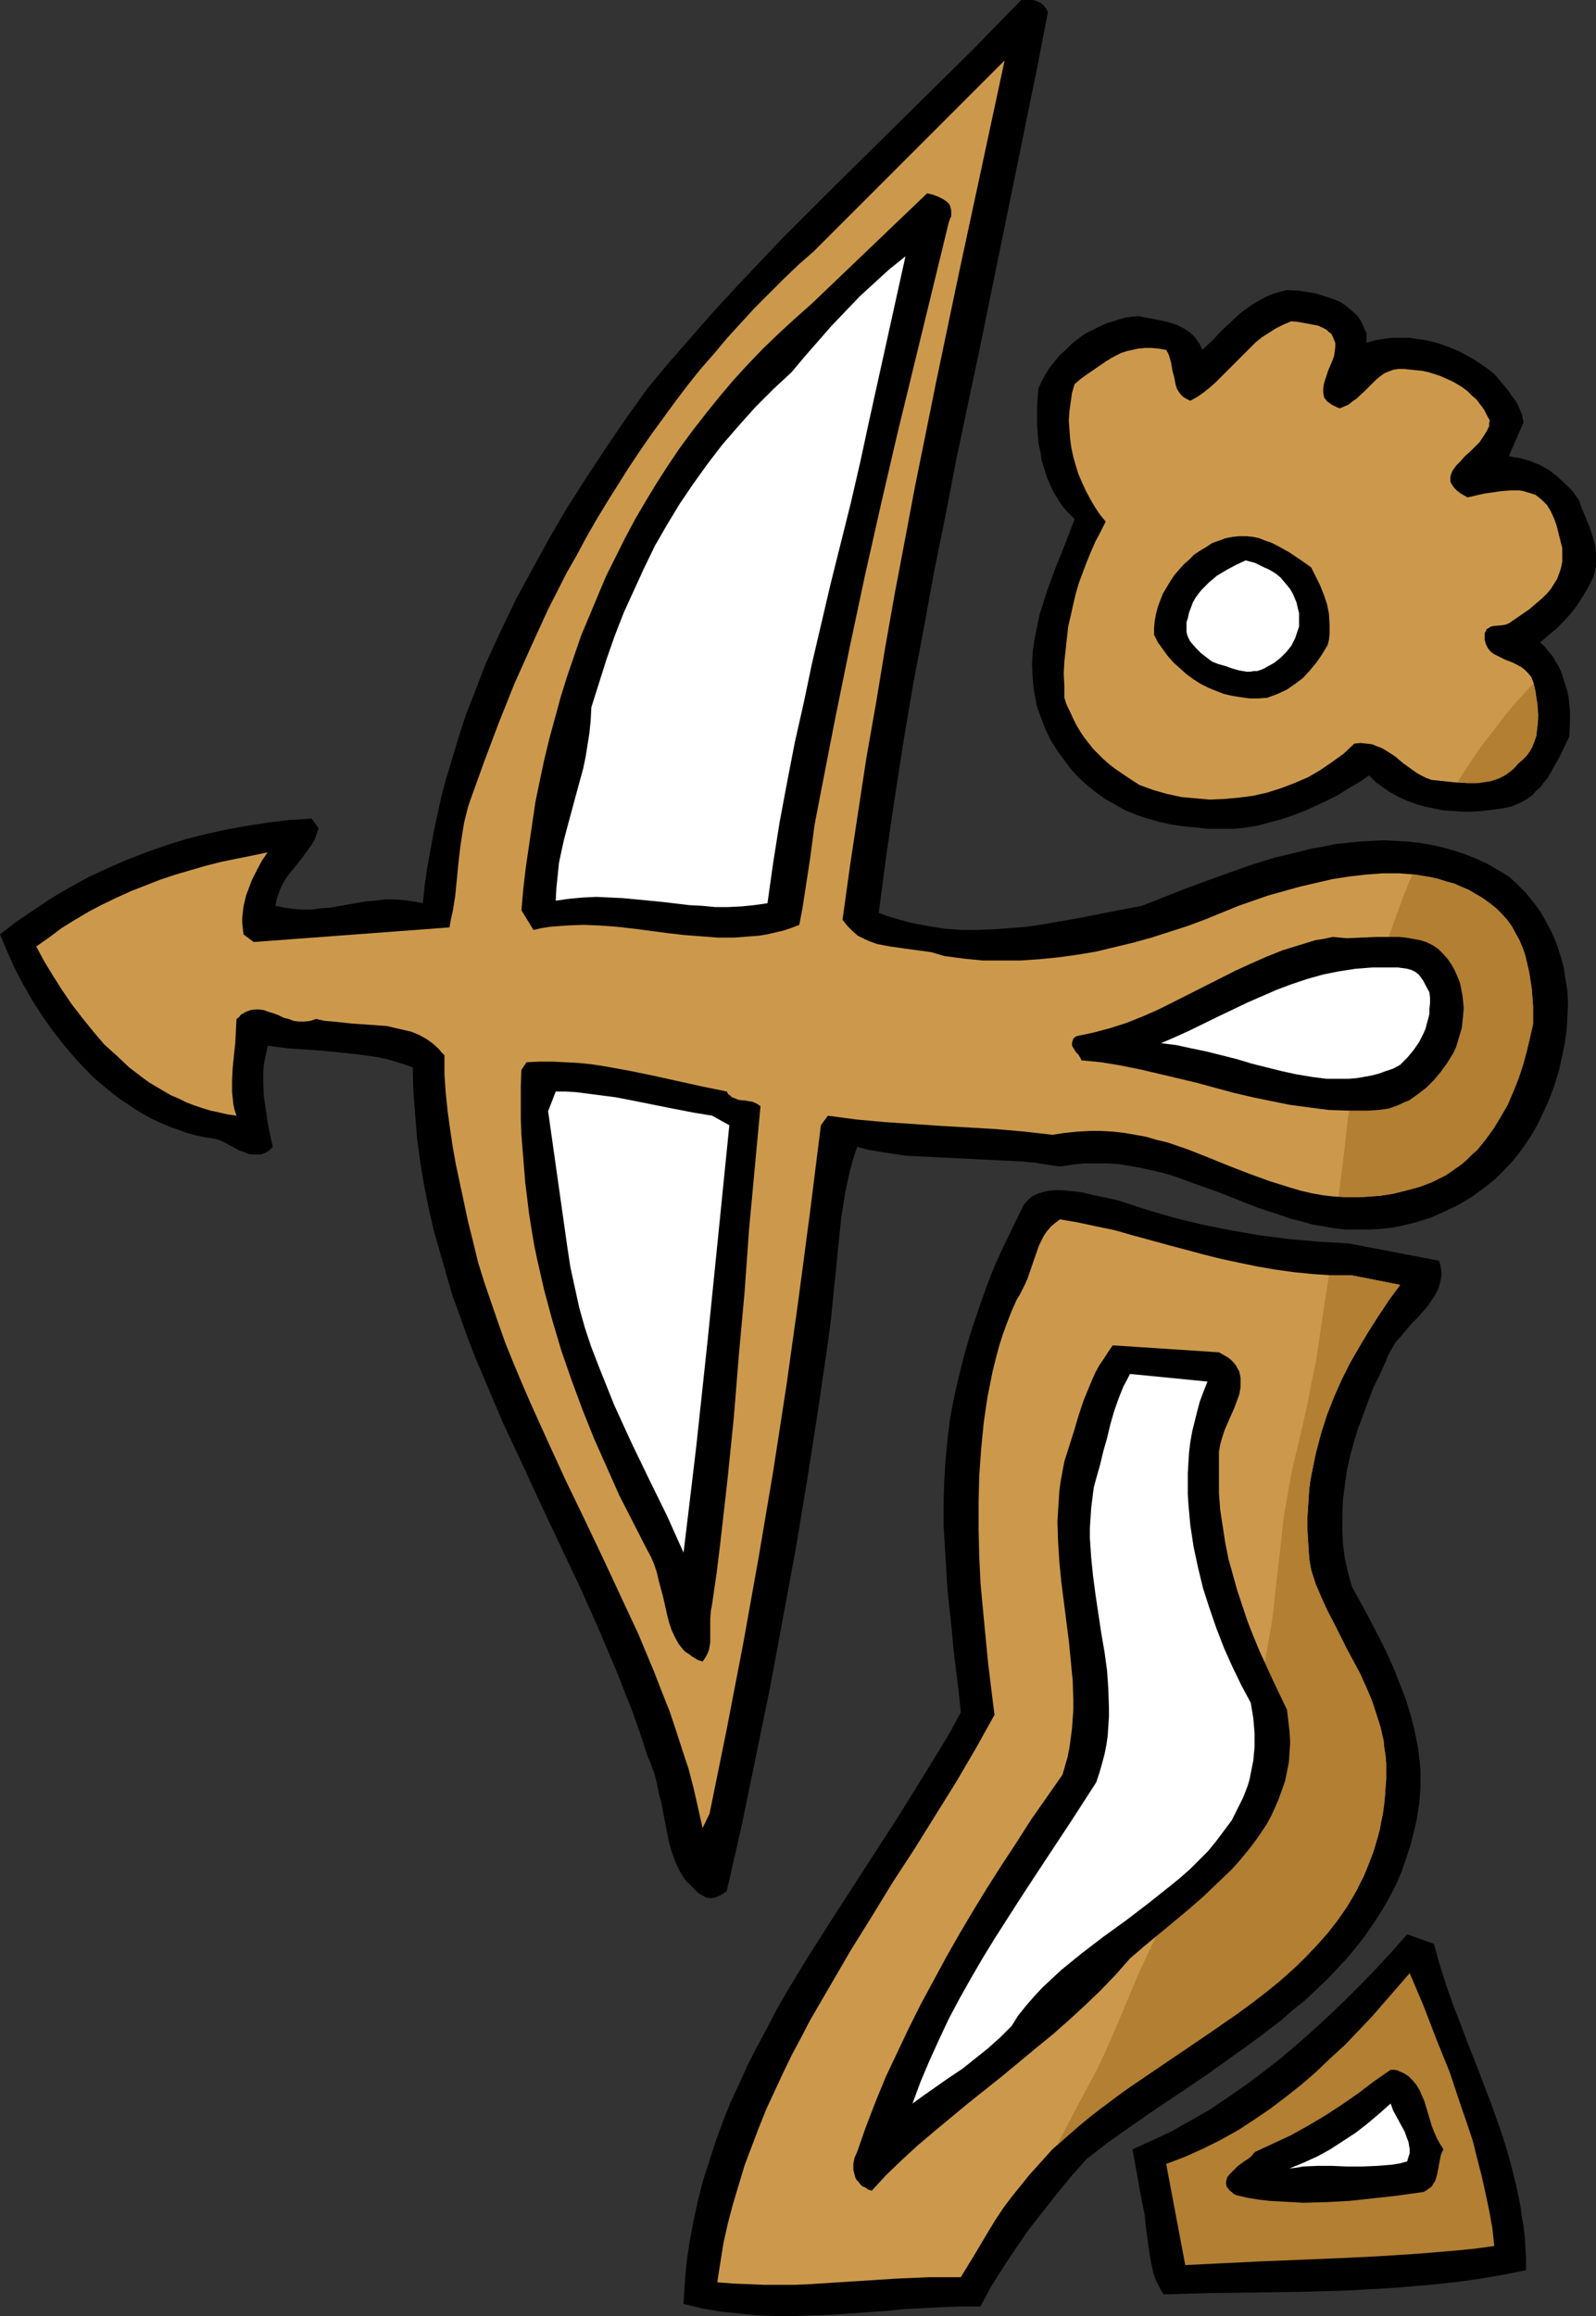 <?xml version="1.0" encoding="UTF-8" standalone="no"?>
<svg
   version="1.0"
   width="107.299mm"
   height="155.668mm"
   id="svg23"
   sodipodi:docname="Archery 10.wmf"
   xmlns:inkscape="http://www.inkscape.org/namespaces/inkscape"
   xmlns:sodipodi="http://sodipodi.sourceforge.net/DTD/sodipodi-0.dtd"
   xmlns="http://www.w3.org/2000/svg"
   xmlns:svg="http://www.w3.org/2000/svg">
  <rect width="100%" height="100%" fill="#333333" stroke="none"/>
  <sodipodi:namedview
     id="namedview23"
     pagecolor="#ffffff"
     bordercolor="#000000"
     borderopacity="0.25"
     inkscape:showpageshadow="2"
     inkscape:pageopacity="0.0"
     inkscape:pagecheckerboard="0"
     inkscape:deskcolor="#d1d1d1"
     inkscape:document-units="mm" />
  <defs
     id="defs1">
    <pattern
       id="WMFhbasepattern"
       patternUnits="userSpaceOnUse"
       width="6"
       height="6"
       x="0"
       y="0" />
  </defs>
  <path
     style="fill:#000000;fill-opacity:1;fill-rule:evenodd;stroke:none"
     d="m 266.268,3.07 -2.747,14.22 -2.908,14.22 -5.817,28.44 -5.817,28.44 -5.978,28.278 -2.747,14.22 -2.908,14.382 -2.585,14.22 -2.747,14.382 -2.424,14.382 -2.262,14.543 -2.1,14.382 -1.939,14.705 2.1,0.808 2.1,0.646 4.201,1.131 4.201,0.808 4.039,0.646 4.362,0.323 h 4.039 l 4.201,-0.162 4.201,-0.323 4.201,-0.323 4.201,-0.646 8.402,-1.454 8.24,-1.616 4.201,-0.808 4.201,-0.808 5.332,-2.101 5.332,-2.101 5.655,-2.101 5.817,-2.101 5.978,-2.101 5.817,-1.778 6.14,-1.454 3.07,-0.808 2.908,-0.485 3.07,-0.646 3.07,-0.323 3.07,-0.323 3.07,-0.162 3.07,-0.162 3.07,0.162 2.908,0.162 3.07,0.323 2.908,0.485 2.908,0.646 2.908,0.808 2.908,0.97 2.908,1.131 2.747,1.293 2.747,1.616 2.747,1.616 2.262,2.101 2.1,2.101 1.939,2.424 1.777,2.424 1.454,2.585 1.454,2.747 1.131,2.747 0.969,2.909 0.808,2.909 0.485,3.07 0.485,3.07 0.162,3.232 -0.162,3.232 -0.162,3.232 -0.485,3.393 -0.646,3.232 -0.808,3.717 -1.131,3.717 -1.293,3.555 -1.454,3.232 -1.616,3.393 -1.777,3.07 -2.1,3.07 -2.1,2.747 -2.424,2.585 -2.585,2.585 -2.908,2.262 -2.908,2.101 -3.231,1.939 -3.393,1.616 -3.555,1.616 -3.555,1.131 -3.231,0.808 -3.07,0.646 -3.07,0.323 -2.908,0.162 h -3.07 -2.908 l -2.908,-0.323 -2.747,-0.485 -2.747,-0.485 -2.908,-0.808 -2.585,-0.646 -2.747,-0.97 -5.493,-1.778 -5.332,-2.101 -5.332,-2.101 -5.493,-1.939 -5.332,-1.939 -2.747,-0.808 -2.747,-0.646 -2.908,-0.646 -2.747,-0.485 -2.908,-0.485 -2.908,-0.162 h -2.908 -2.908 l -3.07,0.323 -3.07,0.485 -3.231,-0.485 -3.07,-0.485 -3.231,-0.323 -3.231,-0.162 -6.624,-0.323 -6.624,-0.323 -6.463,-0.323 -3.393,-0.162 -3.231,-0.162 -3.231,-0.485 -3.07,-0.485 -3.07,-0.485 -3.07,-0.808 -0.969,2.909 -0.808,2.909 -0.646,2.909 -0.646,3.07 -0.485,3.07 -0.485,3.07 -0.646,6.302 -0.646,6.464 -0.646,6.302 -0.646,6.464 -0.808,6.302 -2.585,17.613 -2.747,17.613 -2.908,17.452 -3.231,17.452 -3.231,17.452 -3.555,17.29 -3.555,17.29 -3.878,17.129 -1.454,0.97 -0.646,0.323 -0.808,0.323 -0.808,0.162 h -0.808 l -0.808,-0.162 -0.808,-0.485 -1.131,-0.646 -0.808,-0.808 -0.808,-0.808 -0.808,-0.808 -0.808,-0.808 -0.646,-0.97 -1.131,-1.939 -0.969,-2.262 -0.808,-2.262 -0.646,-2.262 -0.485,-2.424 -0.969,-5.009 -0.485,-2.585 -0.646,-2.424 -0.485,-2.585 -0.646,-2.424 -0.808,-2.262 -0.969,-2.262 -1.777,-5.494 -1.939,-5.494 -2.1,-5.333 -2.1,-5.332 -2.262,-5.333 -2.262,-5.333 -4.686,-10.503 -9.856,-20.845 -4.847,-10.503 -4.847,-10.342 -4.524,-10.665 -2.262,-5.333 -2.1,-5.333 -1.939,-5.494 -1.939,-5.333 -1.616,-5.494 -1.616,-5.656 -1.616,-5.656 -1.293,-5.656 -1.131,-5.656 -0.969,-5.817 -0.808,-5.979 -0.485,-5.979 -0.485,-6.14 -0.162,-6.14 -2.262,-0.808 -2.1,-0.646 -2.262,-0.646 -2.262,-0.485 -4.524,-0.646 -4.524,-0.485 -4.686,-0.485 -4.524,-0.323 -2.424,-0.162 -2.262,-0.162 -5.009,-0.646 -0.323,1.616 -0.323,1.454 -0.323,1.616 -0.162,1.778 v 3.232 l 0.162,3.232 0.485,3.393 0.485,3.232 0.646,3.232 0.646,2.909 -0.969,0.97 -1.131,0.646 -0.969,0.323 h -0.969 -1.131 l -1.131,-0.162 -0.969,-0.485 -1.131,-0.323 -2.1,-1.131 -2.1,-1.131 -1.131,-0.485 -1.131,-0.323 -1.131,-0.162 -1.131,-0.162 -2.424,-0.485 -2.262,-0.646 -2.262,-0.808 -2.262,-0.808 -2.262,-0.97 -2.1,-0.97 -2.1,-1.131 -2.1,-1.293 -1.939,-1.293 -1.939,-1.293 -1.939,-1.454 -1.939,-1.616 -1.777,-1.454 -1.777,-1.616 -3.393,-3.555 -3.07,-3.555 -3.07,-3.878 -2.747,-3.878 L 8.24,254.183 5.817,249.981 3.716,245.942 1.777,241.579 0,237.377 l 4.201,-3.232 4.524,-3.07 4.362,-2.909 4.686,-2.747 4.686,-2.585 4.847,-2.262 4.847,-2.101 5.009,-1.939 5.009,-1.778 5.17,-1.616 5.17,-1.293 5.17,-1.131 5.332,-0.97 5.332,-0.808 5.332,-0.646 5.493,-0.323 1.777,2.424 -0.485,1.454 -0.485,1.454 -0.808,1.293 -0.808,1.131 -1.616,2.262 -3.393,4.201 -0.808,1.131 -0.646,1.131 -0.646,1.293 -0.485,1.293 -0.485,1.454 -0.323,1.616 2.262,0.485 2.424,0.323 2.262,0.162 h 2.262 l 2.262,-0.323 2.424,-0.162 4.524,-0.808 4.686,-0.808 2.262,-0.162 2.424,-0.323 h 2.424 l 2.262,0.162 2.424,0.323 2.585,0.485 0.485,-4.686 0.646,-4.525 0.808,-4.363 0.808,-4.525 0.969,-4.525 0.969,-4.363 1.131,-4.363 1.293,-4.201 1.293,-4.363 1.293,-4.201 1.454,-4.363 1.616,-4.04 1.616,-4.201 1.616,-4.201 3.716,-8.08 3.878,-8.08 4.201,-7.756 4.362,-7.918 4.524,-7.756 4.847,-7.595 5.009,-7.595 5.17,-7.595 5.332,-7.433 5.493,-6.625 5.655,-6.464 5.655,-6.464 5.817,-6.302 5.817,-6.14 5.817,-6.14 11.956,-11.958 L 222.805,36.681 234.923,24.723 247.203,12.604 253.342,6.302 259.482,0 h 0.969 1.131 0.969 l 0.969,0.323 0.969,0.485 0.646,0.485 0.646,0.808 z"
     id="path1" />
  <path
     style="fill:#cc994c;fill-opacity:1;fill-rule:evenodd;stroke:none"
     d="m 214.081,233.661 0.646,0.808 0.646,0.808 1.293,1.293 1.293,1.131 1.616,0.808 1.454,0.646 1.777,0.646 1.616,0.323 1.777,0.323 3.393,0.485 3.555,0.485 3.555,0.485 1.616,0.485 1.616,0.485 4.847,0.646 4.847,0.485 h 4.847 4.847 l 4.847,-0.323 4.847,-0.485 4.686,-0.646 4.847,-0.808 4.686,-1.131 4.686,-1.131 4.686,-1.293 4.524,-1.454 4.524,-1.454 4.362,-1.616 4.362,-1.778 4.362,-1.778 3.716,-1.293 3.716,-1.293 4.039,-1.131 4.039,-1.131 4.201,-0.97 4.201,-0.97 4.201,-0.646 4.201,-0.485 4.201,-0.323 h 4.201 l 2.1,0.162 2.1,0.162 1.939,0.323 1.939,0.323 2.1,0.485 1.939,0.646 1.939,0.485 1.777,0.808 1.939,0.808 1.777,1.131 1.777,0.97 1.777,1.293 1.616,1.293 1.454,1.454 1.454,1.616 1.131,1.616 0.969,1.778 0.969,1.778 0.808,1.939 0.646,1.939 0.485,2.101 0.485,2.101 0.323,2.101 0.323,2.101 0.323,4.363 v 4.525 l -0.808,3.555 -0.808,3.393 -0.969,3.555 -1.131,3.393 -1.293,3.232 -1.454,3.393 -1.777,3.07 -1.777,2.909 -2.1,2.909 -2.1,2.585 -1.293,1.131 -1.293,1.293 -1.293,1.131 -2.747,1.939 -1.454,0.97 -1.616,0.808 -1.616,0.808 -1.616,0.646 -1.777,0.646 -1.777,0.485 -1.777,0.485 -3.231,0.808 -3.231,0.485 -2.908,0.162 -3.07,0.162 h -2.908 l -2.908,-0.162 -2.747,-0.323 -2.747,-0.485 -2.747,-0.646 -2.747,-0.808 -2.585,-0.808 -2.585,-0.808 -5.332,-1.939 -5.009,-1.939 -5.17,-2.101 -5.332,-2.101 -5.17,-1.778 -2.747,-0.646 -2.747,-0.808 -2.747,-0.485 -2.747,-0.485 -2.908,-0.323 -2.908,-0.162 h -2.908 l -3.07,0.162 -3.231,0.323 -3.231,0.485 -7.109,-0.808 -7.271,-0.646 -14.057,-0.808 -7.109,-0.485 -7.109,-0.485 -7.109,-0.646 -7.271,-0.97 -1.777,2.424 -2.747,21.976 -2.908,21.976 -3.07,21.976 -3.393,21.976 -3.716,21.976 -3.878,21.653 -4.201,21.815 -4.362,21.492 -1.777,3.717 -1.131,-5.009 -1.131,-5.009 -1.293,-5.009 -1.616,-4.848 -1.616,-5.009 -1.616,-4.848 -1.939,-4.848 -1.939,-5.009 -4.039,-9.695 -4.524,-9.695 -4.524,-9.695 -4.686,-9.857 -4.686,-9.695 -4.524,-9.857 -4.524,-10.019 -2.1,-4.848 -2.1,-5.009 -2.1,-5.171 -1.777,-5.009 -1.777,-5.171 -1.777,-5.171 -1.616,-5.171 -1.293,-5.333 -1.293,-5.171 -1.131,-5.333 -1.939,-9.049 -0.808,-4.525 -0.646,-4.363 -0.646,-4.686 -0.485,-4.686 -0.323,-4.686 v -4.848 l -0.808,-0.808 -0.646,-0.808 -1.616,-1.454 -1.616,-1.131 -1.777,-0.97 -1.939,-0.808 -2.1,-0.485 -2.1,-0.485 -2.1,-0.485 -4.524,-0.323 -4.524,-0.323 -4.524,-0.485 -2.1,-0.162 -2.262,-0.485 -1.454,0.485 -1.454,0.162 h -1.454 l -1.293,-0.162 -1.293,-0.485 -1.293,-0.323 -1.293,-0.646 -1.293,-0.485 -1.131,-0.323 -1.293,-0.485 -1.131,-0.162 h -1.131 l -1.131,0.162 -1.293,0.485 -0.485,0.323 -0.646,0.323 -0.485,0.646 -0.646,0.485 -0.162,3.07 -0.162,3.07 -0.323,3.07 -0.323,3.232 -0.162,3.07 v 3.07 l 0.162,1.454 0.162,1.616 0.323,1.454 0.485,1.454 -2.262,-0.323 -2.1,-0.485 -2.262,-0.485 -2.1,-0.646 -1.939,-0.646 -2.1,-0.808 -1.939,-0.97 -1.939,-0.808 -1.939,-1.131 -3.555,-2.101 -1.777,-1.293 -3.393,-2.585 -3.07,-2.909 -3.231,-2.909 -2.747,-3.232 -2.747,-3.393 -2.747,-3.555 -2.424,-3.555 -2.262,-3.555 -2.262,-3.717 -2.1,-3.878 3.231,-2.262 3.231,-2.424 3.393,-2.101 3.555,-2.101 3.393,-1.778 3.716,-1.778 3.555,-1.616 3.716,-1.454 3.716,-1.454 3.878,-1.293 3.878,-1.131 3.878,-1.131 3.878,-0.97 3.878,-0.808 4.039,-0.808 3.878,-0.808 -1.454,2.101 -1.293,2.424 -1.293,2.585 -0.969,2.585 -0.485,1.293 -0.646,2.747 -0.162,1.454 -0.162,1.454 v 1.293 l 0.162,1.454 0.162,1.454 2.585,1.939 49.764,-3.717 0.323,-1.939 0.485,-2.101 0.646,-4.04 0.808,-8.241 0.485,-4.201 0.646,-4.201 0.323,-1.939 0.485,-1.939 0.485,-1.939 0.646,-1.939 3.555,-9.857 3.716,-9.857 3.878,-9.695 4.201,-9.372 4.362,-9.534 4.686,-9.211 2.585,-4.525 2.424,-4.525 2.585,-4.525 2.747,-4.525 2.747,-4.363 2.747,-4.363 2.908,-4.363 2.908,-4.201 3.07,-4.201 3.07,-4.201 3.07,-4.04 3.231,-4.04 3.393,-3.878 3.393,-4.04 3.393,-3.717 3.555,-3.878 3.716,-3.717 3.555,-3.555 3.878,-3.717 3.878,-3.393 48.471,-48.477 -11.633,54.133 -5.655,26.986 -5.493,27.147 -2.585,13.735 -2.585,13.574 -2.424,13.735 -2.262,13.735 -2.424,13.735 -2.1,13.735 -2.1,13.897 z"
     id="path2" />
  <path
     style="fill:#b27f33;fill-opacity:1;fill-rule:evenodd;stroke:none"
     d="m 340.105,303.953 1.293,-10.019 1.131,-10.019 1.616,-9.857 0.808,-5.009 1.131,-5.009 0.969,-5.009 1.293,-5.171 1.293,-5.171 1.454,-5.171 1.616,-5.171 1.939,-5.333 1.939,-5.332 2.262,-5.494 2.585,0.323 2.585,0.485 2.585,0.646 2.585,0.808 2.424,0.97 2.424,1.131 2.262,1.293 2.262,1.616 1.616,1.293 1.454,1.454 1.454,1.616 1.131,1.616 0.969,1.778 0.969,1.778 0.808,1.939 0.646,1.939 0.485,2.101 0.485,2.101 0.323,2.101 0.323,2.101 0.323,4.363 v 4.525 l -0.808,3.555 -0.808,3.393 -0.969,3.555 -1.131,3.393 -1.293,3.232 -1.454,3.393 -1.777,3.07 -1.777,2.909 -2.1,2.909 -2.1,2.585 -1.293,1.131 -1.293,1.293 -1.293,1.131 -2.747,1.939 -1.454,0.97 -1.616,0.808 -1.616,0.808 -1.616,0.646 -1.777,0.646 -1.777,0.485 -1.777,0.485 -2.262,0.485 -2.262,0.485 -2.1,0.323 -2.1,0.162 -2.1,0.162 h -2.1 -2.1 z"
     id="path3" />
  <path
     style="fill:#000000;fill-opacity:1;fill-rule:evenodd;stroke:none"
     d="m 342.852,315.911 22.781,4.363 0.323,0.97 0.162,0.97 0.162,0.808 v 0.97 l -0.162,0.808 -0.162,0.97 -0.485,1.616 -0.808,1.616 -0.969,1.454 -1.131,1.616 -1.293,1.454 -1.293,1.454 -1.454,1.454 -2.585,3.07 -1.293,1.454 -0.969,1.616 -0.969,1.778 -0.646,1.616 -1.454,3.232 -1.616,3.232 -1.293,3.393 -1.293,3.555 -1.293,3.393 -1.131,3.717 -0.969,3.555 -0.808,3.717 -0.485,3.555 -0.485,3.717 -0.162,3.717 v 3.717 l 0.162,3.717 0.485,3.717 0.808,3.555 0.969,3.555 3.878,7.11 3.716,7.11 1.777,3.717 1.616,3.717 1.454,3.717 1.454,3.878 1.131,3.717 0.969,3.878 0.808,4.04 0.485,4.04 0.162,1.939 v 2.101 1.939 l -0.162,2.101 -0.162,2.101 -0.323,2.101 -0.323,2.101 -0.485,2.101 -0.969,3.878 -1.131,3.555 -1.293,3.717 -1.454,3.393 -1.777,3.393 -1.777,3.07 -2.1,3.232 -2.1,3.07 -2.262,2.909 -2.424,2.909 -2.585,2.747 -2.585,2.747 -2.747,2.585 -2.747,2.585 -3.07,2.424 -2.908,2.585 -6.14,4.686 -6.301,4.525 -6.301,4.525 -6.463,4.363 -6.301,4.201 -6.301,4.363 -5.978,4.201 -2.908,2.262 -2.747,2.101 -3.878,4.363 -3.716,4.525 -3.555,4.525 -3.555,4.525 -3.231,4.686 -3.231,4.848 -3.07,4.848 -2.747,5.171 h -4.847 l -4.847,0.162 -9.533,0.485 -4.686,0.485 -4.686,0.323 -9.371,0.646 -4.686,0.162 -4.686,0.162 h -4.524 l -4.847,-0.162 -4.686,-0.485 -4.686,-0.485 -4.686,-0.808 -4.686,-1.131 0.323,-5.494 0.485,-5.333 0.808,-5.332 0.969,-5.171 1.131,-5.171 1.293,-5.009 1.616,-5.009 1.616,-5.009 1.777,-4.848 1.939,-4.848 2.262,-4.848 2.1,-4.686 2.424,-4.686 2.424,-4.525 2.424,-4.686 2.585,-4.525 5.493,-9.049 5.655,-8.888 11.471,-17.775 5.655,-8.726 5.493,-8.888 5.493,-8.888 2.585,-4.363 2.424,-4.525 -0.485,-5.009 -0.646,-5.171 -0.646,-5.171 -0.485,-5.332 -1.131,-10.665 -0.323,-5.494 -0.323,-5.332 -0.323,-5.494 v -5.494 l 0.162,-5.333 0.323,-5.494 0.485,-5.171 0.646,-5.333 0.969,-5.171 1.131,-5.009 1.454,-5.817 1.616,-5.656 1.939,-5.817 1.939,-5.494 2.1,-5.494 2.424,-5.333 2.585,-5.333 2.585,-5.332 0.969,-1.131 1.131,-0.97 1.293,-0.646 1.454,-0.485 1.454,-0.323 1.616,-0.162 h 1.616 l 1.616,0.162 3.393,0.323 3.231,0.808 3.231,0.646 1.454,0.323 1.454,0.323 6.948,2.262 7.109,2.101 7.271,1.778 7.271,1.454 7.432,1.293 7.594,0.97 7.432,0.646 z"
     id="path4" />
  <path
     style="fill:#cc994c;fill-opacity:1;fill-rule:evenodd;stroke:none"
     d="m 343.498,323.99 12.279,2.424 -2.747,3.717 -2.585,3.878 -2.585,4.04 -2.424,4.04 -2.424,4.201 -2.1,4.201 -1.939,4.363 -1.777,4.525 -1.454,4.525 -1.293,4.848 -0.485,2.262 -0.485,2.424 -0.485,2.424 -0.323,2.424 -0.162,2.424 -0.162,2.585 -0.162,2.424 v 2.585 l 0.162,2.585 0.162,2.585 0.162,2.585 0.485,2.747 1.131,3.555 1.454,3.393 1.454,3.232 1.777,3.393 3.231,6.464 3.393,6.302 1.454,3.232 1.454,3.393 1.131,3.393 1.131,3.555 0.808,3.555 0.162,1.778 0.323,1.939 0.162,1.939 v 1.939 2.101 l -0.162,2.101 -0.162,2.424 -0.323,2.424 -0.323,2.424 -0.485,2.424 -0.485,2.262 -0.646,2.262 -0.646,2.101 -0.808,2.101 -0.808,2.101 -0.808,1.939 -0.969,1.939 -0.969,1.939 -2.262,3.717 -2.424,3.555 -2.585,3.393 -2.908,3.232 -2.908,3.07 -3.231,3.07 -3.231,2.909 -3.393,2.747 -3.555,2.747 -3.555,2.585 -7.432,5.171 -15.026,10.18 -7.594,5.171 -3.555,2.747 -3.555,2.585 -3.393,2.909 -3.393,2.909 -3.231,2.909 -2.908,3.232 -2.908,3.232 -2.747,3.393 -1.939,2.424 -1.939,2.585 -1.939,2.909 -1.777,2.909 -3.555,5.979 -1.777,2.909 -1.777,2.909 h -4.039 -3.878 l -7.917,0.323 -7.594,0.485 -7.594,0.485 -7.432,0.485 -3.878,0.162 h -3.878 -3.716 l -3.878,-0.162 -4.039,-0.162 -4.039,-0.323 0.808,-5.171 0.808,-5.009 1.131,-5.009 1.293,-4.848 1.454,-4.848 1.454,-4.848 1.777,-4.686 1.777,-4.686 1.939,-4.848 2.1,-4.525 2.1,-4.525 2.262,-4.686 2.424,-4.525 2.262,-4.363 5.17,-8.888 5.17,-8.888 5.332,-8.564 5.332,-8.726 5.493,-8.403 5.332,-8.564 5.332,-8.564 5.009,-8.564 4.686,-8.403 -0.808,-6.464 -0.808,-6.625 -0.646,-6.625 -0.646,-6.787 -0.646,-6.948 -0.323,-6.787 -0.162,-6.948 v -6.787 l 0.162,-6.787 0.485,-6.787 0.646,-6.625 0.485,-3.393 0.485,-3.232 0.646,-3.232 0.646,-3.232 0.808,-3.232 0.808,-3.07 0.969,-3.07 1.131,-3.07 1.131,-2.909 1.293,-2.909 0.808,-1.293 0.646,-1.293 0.646,-1.293 0.646,-1.454 1.939,-5.656 0.969,-2.747 0.646,-1.293 0.646,-1.293 0.808,-1.131 0.969,-1.131 0.969,-0.808 1.293,-0.97 4.686,0.808 4.524,0.97 4.686,0.97 4.524,1.293 8.886,2.424 9.048,2.424 4.524,1.131 4.524,0.97 4.686,0.97 4.686,0.808 4.686,0.646 4.847,0.485 4.847,0.323 z"
     id="path5" />
  <path
     style="fill:#b27f33;fill-opacity:1;fill-rule:evenodd;stroke:none"
     d="m 268.368,545.208 1.939,-3.555 1.939,-3.717 1.939,-3.717 2.1,-3.878 2.1,-3.878 1.939,-4.04 1.939,-4.363 1.939,-4.525 1.293,-3.07 1.293,-3.07 2.424,-5.817 2.585,-5.494 2.424,-5.171 2.424,-5.009 2.424,-5.009 2.424,-4.848 2.424,-4.848 2.262,-4.686 2.262,-5.009 2.1,-5.009 2.1,-5.171 1.939,-5.332 0.969,-2.909 0.969,-2.747 0.969,-3.07 0.808,-2.909 0.969,-3.232 0.808,-3.232 0.969,-4.201 0.808,-3.878 0.646,-3.878 0.646,-3.717 0.485,-3.555 0.323,-3.393 1.616,-13.897 0.323,-3.393 0.485,-3.717 0.646,-3.555 0.646,-3.878 0.808,-4.04 0.969,-4.04 1.454,-6.14 1.293,-5.817 1.131,-5.817 1.131,-5.494 0.808,-5.494 0.808,-5.494 0.808,-5.332 0.808,-5.171 h 2.908 2.908 l 12.279,2.424 -2.747,3.717 -2.585,3.878 -2.585,4.04 -2.424,4.04 -2.424,4.201 -2.1,4.201 -1.939,4.363 -1.777,4.525 -1.454,4.525 -1.293,4.848 -0.485,2.262 -0.485,2.424 -0.485,2.424 -0.323,2.424 -0.162,2.424 -0.162,2.585 -0.162,2.424 v 2.585 l 0.162,2.585 0.162,2.585 0.162,2.585 0.485,2.747 1.131,3.555 1.454,3.393 1.454,3.232 1.777,3.393 3.231,6.464 3.393,6.302 1.454,3.232 1.454,3.393 1.131,3.393 1.131,3.555 0.808,3.555 0.162,1.778 0.323,1.939 0.162,1.939 v 1.939 2.101 l -0.162,2.101 -0.162,2.101 -0.162,2.262 -0.323,2.262 -0.485,2.101 -0.323,2.101 -0.646,1.939 -1.131,3.878 -1.454,3.717 -1.616,3.555 -1.777,3.555 -1.939,3.232 -2.262,3.232 -2.424,3.07 -2.424,2.747 -2.747,2.909 -2.747,2.747 -2.908,2.585 -3.07,2.585 -3.07,2.424 -3.231,2.424 -3.231,2.424 -6.624,4.525 -13.572,9.211 -6.624,4.525 -6.624,4.848 -3.07,2.424 -3.231,2.585 -2.908,2.585 z"
     id="path6" />
  <path
     style="fill:#000000;fill-opacity:1;fill-rule:evenodd;stroke:none"
     d="m 241.063,56.557 -8.725,35.873 -4.362,17.937 -4.201,18.098 -4.039,17.937 -3.878,18.26 -3.716,18.26 -3.555,18.26 -0.808,4.201 -0.808,4.201 -1.131,8.564 -1.293,8.403 -0.646,4.201 -0.808,4.201 -2.1,0.808 -1.939,0.646 -2.1,0.485 -2.1,0.485 -1.939,0.323 -2.1,0.162 -4.201,0.323 h -4.201 l -4.201,-0.323 -4.362,-0.323 -4.201,-0.485 -8.563,-1.131 -4.362,-0.485 -4.362,-0.323 -4.201,-0.162 -4.201,0.162 -2.1,0.162 -2.1,0.162 -2.1,0.323 -2.1,0.485 -3.07,-5.009 0.485,-5.494 0.646,-5.494 0.808,-5.494 0.808,-5.494 0.808,-5.494 1.131,-5.494 1.131,-5.333 1.293,-5.332 1.454,-5.333 1.454,-5.333 1.616,-5.171 1.777,-5.171 1.777,-5.171 2.1,-5.009 2.1,-5.009 2.1,-5.009 2.424,-4.848 2.424,-4.848 2.585,-4.848 2.747,-4.686 2.747,-4.525 2.908,-4.525 3.07,-4.525 3.231,-4.363 3.393,-4.363 3.393,-4.201 3.555,-4.201 3.716,-4.04 3.716,-3.878 4.039,-3.878 4.039,-3.717 4.201,-3.717 29.406,-28.117 1.454,0.323 1.293,0.485 1.293,0.646 0.485,0.323 0.485,0.323 0.485,0.485 0.323,0.485 0.162,0.646 0.162,0.646 v 0.646 0.808 l -0.323,0.646 z"
     id="path7" />
  <path
     style="fill:#ffffff;fill-opacity:1;fill-rule:evenodd;stroke:none"
     d="m 211.011,148.502 -4.686,20.037 -2.1,10.019 -2.262,10.019 -1.939,10.019 -1.939,10.342 -1.616,10.18 -1.454,10.342 -3.393,0.485 -3.231,0.323 -3.393,0.162 h -3.231 l -3.393,-0.323 -3.231,-0.162 -6.786,-0.808 -6.624,-0.646 -3.393,-0.323 -3.393,-0.162 -3.393,-0.162 -3.393,0.162 -3.555,0.323 -3.393,0.485 0.162,-3.232 0.323,-3.07 0.323,-3.232 0.646,-3.07 0.646,-2.909 0.808,-3.07 1.616,-5.979 1.616,-5.979 0.808,-2.909 0.646,-3.07 0.485,-3.07 0.485,-3.07 0.323,-3.232 0.162,-3.232 1.939,-6.14 1.939,-6.14 2.1,-5.979 2.262,-5.817 2.585,-5.656 2.585,-5.656 2.747,-5.656 3.07,-5.333 3.231,-5.332 3.393,-5.009 3.716,-5.171 3.716,-4.848 4.201,-4.848 4.201,-4.686 4.524,-4.525 4.686,-4.363 3.393,-4.04 3.393,-3.878 3.393,-3.878 3.555,-3.717 3.555,-3.717 3.878,-3.555 3.716,-3.393 4.039,-3.232 -9.21,41.691 -2.262,10.503 -2.424,10.503 -2.585,10.342 z"
     id="path8" />
  <path
     style="fill:#000000;fill-opacity:1;fill-rule:evenodd;stroke:none"
     d="m 347.215,84.674 v 2.424 l 2.1,-0.646 2.1,-0.323 2.262,-0.323 h 2.1 2.262 l 2.1,0.323 2.262,0.323 2.1,0.485 2.1,0.646 2.1,0.808 1.939,0.808 2.1,1.131 1.777,0.97 1.939,1.293 1.616,1.131 1.616,1.293 1.131,1.293 2.424,2.909 0.969,1.454 1.131,1.454 0.808,1.778 0.646,1.616 0.162,0.97 0.162,0.808 -3.716,8.564 1.454,0.323 1.293,0.162 2.747,0.808 1.131,0.485 1.293,0.485 1.131,0.646 1.131,0.646 2.1,1.616 1.939,1.778 1.939,1.939 1.616,2.262 0.808,2.262 0.969,2.262 0.969,2.424 0.808,2.424 0.646,2.424 0.162,1.293 v 1.131 1.454 1.293 l -0.323,1.293 -0.323,1.293 -1.293,2.585 -1.454,2.424 -1.454,2.262 -1.616,2.101 -1.777,1.939 -1.777,1.778 -2.1,1.778 -2.1,1.778 1.293,1.131 0.969,1.293 0.969,1.131 0.808,1.454 0.808,1.293 0.646,1.454 0.485,1.616 0.485,1.454 0.485,1.616 0.323,1.616 0.162,1.616 0.162,1.616 v 1.616 1.616 l -0.162,3.393 -2.585,5.333 -1.454,2.585 -1.454,2.585 -0.969,1.131 -0.808,1.131 -1.131,0.97 -0.969,1.131 -1.131,0.808 -1.293,0.808 -1.454,0.646 -1.454,0.646 -2.424,0.485 -2.424,0.323 -2.585,0.323 -2.424,0.162 h -2.424 l -2.424,-0.162 -2.585,-0.162 -2.424,-0.485 -2.262,-0.485 -2.262,-0.646 -2.262,-0.808 -2.1,-0.97 -2.1,-1.131 -1.939,-1.293 -1.939,-1.454 -1.616,-1.616 -2.585,1.778 -2.747,1.616 -2.585,1.616 -2.908,1.454 -2.747,1.293 -2.908,1.293 -2.908,1.131 -2.908,0.97 -3.07,0.808 -2.908,0.808 -3.07,0.485 -3.07,0.323 h -3.231 -3.07 l -3.231,-0.323 -3.231,-0.323 -3.231,-0.485 -2.908,-0.646 -2.908,-0.808 -2.908,-0.97 -2.747,-1.131 -2.585,-1.454 -2.585,-1.454 -2.262,-1.616 -2.424,-1.939 -2.1,-1.939 -1.939,-2.101 -1.777,-2.424 -1.777,-2.424 -1.616,-2.585 -1.293,-2.747 -1.131,-2.909 -0.646,-1.778 -0.485,-1.616 -0.323,-1.778 -0.323,-1.616 -0.323,-3.393 -0.162,-3.232 0.162,-3.232 0.485,-3.232 0.646,-3.232 0.646,-3.07 0.969,-3.07 0.969,-3.07 2.262,-6.14 2.424,-5.979 2.262,-5.979 -1.616,-1.616 -1.454,-1.616 -1.131,-1.778 -1.131,-1.778 -0.969,-2.101 -0.808,-1.939 -0.646,-2.101 -0.646,-2.101 -0.323,-2.262 -0.485,-2.101 -0.162,-2.424 -0.162,-2.101 v -2.424 -2.262 l 0.323,-4.525 0.808,-1.778 0.969,-1.778 0.969,-1.616 1.293,-1.616 1.293,-1.616 1.616,-1.454 1.454,-1.454 1.616,-1.293 1.777,-1.293 1.939,-0.97 1.939,-0.97 1.777,-0.808 2.1,-0.646 2.1,-0.646 1.939,-0.323 2.1,-0.162 1.131,0.323 1.131,0.162 2.424,0.485 2.424,0.485 2.424,0.808 0.969,0.485 0.969,0.485 0.969,0.646 0.969,0.808 0.808,0.808 0.646,0.97 0.646,0.97 0.485,1.131 2.585,-2.424 2.262,-2.424 2.424,-2.262 2.262,-2.101 2.585,-1.939 1.293,-0.808 1.454,-0.808 1.454,-0.808 1.616,-0.646 1.616,-0.485 1.939,-0.485 3.07,0.162 3.07,0.485 1.616,0.323 1.454,0.485 1.454,0.485 1.454,0.485 1.454,0.646 1.293,0.808 1.131,0.97 1.131,0.97 0.969,0.97 0.808,1.293 0.646,1.454 z"
     id="path9" />
  <path
     style="fill:#cc994c;fill-opacity:1;fill-rule:evenodd;stroke:none"
     d="m 339.298,87.098 v 1.131 l -0.162,1.131 -0.162,1.131 -0.485,1.293 -0.969,2.262 -0.808,2.424 -0.323,1.131 -0.162,1.131 v 0.97 l 0.162,0.97 0.162,0.485 0.323,0.323 0.323,0.485 0.485,0.323 0.646,0.485 0.646,0.323 0.646,0.323 0.808,0.323 1.131,-0.485 1.131,-0.485 0.969,-0.808 0.969,-0.646 2.1,-1.939 1.939,-1.939 0.969,-0.97 0.969,-0.808 1.131,-0.808 1.131,-0.485 1.293,-0.485 1.293,-0.162 h 1.293 l 1.454,0.162 1.616,0.162 1.616,0.162 1.454,0.323 1.616,0.485 1.454,0.485 1.454,0.646 1.454,0.646 1.454,0.808 1.293,0.808 1.293,0.97 1.131,1.131 1.131,0.97 0.969,1.293 0.969,1.293 0.646,1.293 0.808,1.454 -0.162,0.646 v 0.808 l -0.323,0.646 -0.323,0.646 -0.808,1.293 -0.969,1.454 -1.131,1.131 -1.293,1.293 -1.293,1.131 -1.131,1.293 -1.131,1.131 -0.808,1.131 -0.323,0.646 -0.162,0.485 -0.162,0.646 v 0.646 0.485 l 0.323,0.646 0.323,0.485 0.323,0.485 0.646,0.646 0.808,0.646 0.808,0.485 1.131,0.646 2.1,-0.485 2.1,-0.485 2.262,-0.323 2.262,-0.323 2.1,-0.162 h 2.262 l 1.131,0.162 0.969,0.323 1.131,0.323 0.969,0.323 0.808,0.646 0.808,0.646 0.646,0.646 0.646,0.646 0.485,0.808 0.485,0.808 0.808,1.778 0.646,1.778 0.969,3.878 0.485,1.939 v 1.778 1.616 l -0.323,1.616 -0.485,1.454 -0.485,1.293 -0.808,1.293 -0.808,1.293 -0.969,1.131 -1.131,1.131 -1.131,0.97 -2.262,1.939 -2.585,1.778 -2.585,1.778 -0.808,0.323 -0.969,0.162 -1.939,0.162 -0.808,0.162 -0.808,0.485 -0.323,0.162 -0.162,0.485 -0.323,0.485 v 0.485 1.293 l 0.323,1.131 0.485,0.97 0.646,0.808 0.808,0.646 0.969,0.485 1.939,0.97 2.1,0.808 2.1,1.131 0.808,0.646 0.808,0.808 0.808,0.97 0.485,1.131 0.646,2.585 0.323,2.747 0.323,2.909 v 1.454 l -0.162,1.454 -0.162,1.293 -0.162,1.454 -0.485,1.293 -0.485,1.293 -0.646,1.293 -0.808,1.131 -0.969,0.97 -1.131,0.97 -0.969,1.131 -1.131,0.97 -1.131,0.808 -1.293,0.646 -1.293,0.485 -1.293,0.485 -1.454,0.162 -1.454,0.323 h -1.454 -1.454 l -3.07,-0.162 -3.07,-0.323 -3.07,-0.323 -1.293,-0.485 -1.293,-0.646 -1.131,-0.646 -1.131,-0.808 -2.262,-1.616 -2.1,-1.778 -2.262,-1.454 -1.131,-0.646 -1.293,-0.485 -1.131,-0.485 -1.454,-0.162 -1.454,-0.162 -1.616,0.162 -2.747,2.585 -2.908,2.101 -3.07,2.101 -3.07,1.778 -3.393,1.454 -3.393,1.293 -3.555,1.131 -3.555,0.808 -3.716,0.485 -3.555,0.323 -3.716,0.162 -3.716,-0.323 -3.555,-0.323 -3.716,-0.808 -3.393,-0.97 -3.555,-1.293 -3.231,-2.101 -3.07,-2.101 -1.454,-1.131 -1.454,-1.293 -1.293,-1.293 -1.293,-1.293 -1.131,-1.454 -1.131,-1.454 -0.969,-1.454 -0.969,-1.616 -0.808,-1.616 -0.808,-1.778 -0.808,-1.616 -0.646,-1.939 v -3.07 l -0.162,-3.07 0.162,-3.07 0.323,-2.909 0.323,-3.07 0.323,-2.909 0.646,-2.747 0.646,-2.909 0.646,-2.747 0.808,-2.747 0.969,-2.585 0.969,-2.585 1.131,-2.747 1.131,-2.585 1.293,-2.424 1.293,-2.585 -1.454,-1.778 -1.293,-1.939 -1.131,-1.939 -1.131,-2.101 -0.969,-2.101 -0.969,-2.262 -0.646,-2.101 -0.646,-2.262 -0.485,-2.262 -0.323,-2.424 -0.162,-2.262 -0.162,-2.262 0.162,-2.424 0.323,-2.262 0.323,-2.262 0.646,-2.262 1.293,-1.131 1.293,-0.97 2.585,-1.778 2.585,-1.778 1.293,-0.808 1.454,-0.808 1.293,-0.646 1.454,-0.485 1.454,-0.323 1.454,-0.323 1.777,-0.162 h 1.616 l 1.777,0.162 1.939,0.323 0.485,0.808 0.323,0.808 0.485,1.778 0.323,1.939 0.485,1.778 0.323,1.778 0.323,0.97 0.485,0.808 0.485,0.646 0.646,0.646 0.808,0.485 0.969,0.485 1.777,-0.97 1.616,-1.131 1.616,-1.293 1.454,-1.293 2.908,-2.909 1.454,-1.454 1.454,-1.454 2.908,-2.909 1.454,-1.454 1.616,-1.293 1.777,-1.131 1.777,-1.131 1.939,-0.97 1.939,-0.808 1.616,0.162 1.777,0.323 1.777,0.323 1.616,0.323 1.454,0.646 0.808,0.485 0.485,0.485 0.646,0.485 0.323,0.646 0.323,0.808 z"
     id="path10" />
  <path
     style="fill:#000000;fill-opacity:1;fill-rule:evenodd;stroke:none"
     d="m 333.158,144.139 1.131,2.262 1.131,2.262 0.969,2.424 0.808,2.424 0.485,2.424 0.162,2.585 v 1.293 1.293 l -0.162,1.454 -0.323,1.293 -1.454,2.424 -1.454,2.101 -1.616,1.939 -1.777,1.939 -1.939,1.454 -2.1,1.454 -2.424,1.131 -2.585,0.97 -2.262,0.162 h -2.262 l -2.262,-0.323 -2.1,-0.323 -2.1,-0.485 -2.1,-0.808 -1.939,-0.808 -1.939,-0.97 -1.777,-1.131 -1.777,-1.293 -1.616,-1.454 -1.616,-1.454 -1.454,-1.616 -1.293,-1.778 -1.293,-1.778 -0.969,-1.939 v -1.778 l 0.162,-1.778 0.323,-1.778 0.485,-1.778 0.646,-1.778 0.646,-1.616 0.969,-1.616 0.969,-1.616 0.969,-1.454 1.131,-1.293 1.293,-1.454 1.293,-1.131 1.293,-1.293 1.454,-0.97 1.616,-0.97 1.454,-0.97 1.777,-0.646 1.777,-0.646 1.777,-0.323 1.616,-0.162 h 1.777 l 1.616,0.162 1.616,0.323 1.616,0.646 1.454,0.485 1.616,0.808 1.454,0.808 1.454,0.808 2.908,1.939 z"
     id="path11" />
  <path
     style="fill:#ffffff;fill-opacity:1;fill-rule:evenodd;stroke:none"
     d="m 330.088,155.774 v 1.131 1.131 1.131 l -0.323,0.97 -0.323,0.97 -0.323,0.97 -0.485,0.97 -0.485,0.97 -1.293,1.616 -1.454,1.454 -1.616,1.293 -1.777,0.97 -0.808,0.485 -0.808,0.323 -0.969,0.323 h -0.808 l -0.969,0.162 h -0.808 l -1.939,-0.323 -1.777,-0.485 -1.777,-0.646 -1.777,-0.485 -1.616,-0.646 -2.747,-2.101 -1.293,-1.293 -1.131,-1.293 -0.485,-0.646 -0.323,-0.646 -0.323,-0.808 -0.162,-0.808 v -0.808 -0.808 -0.808 l 0.323,-0.97 0.323,-1.454 0.485,-1.293 0.485,-1.293 0.646,-1.131 0.808,-1.131 0.808,-0.97 0.969,-0.97 0.969,-0.97 1.939,-1.616 2.424,-1.454 2.424,-1.293 2.424,-1.131 2.424,0.646 2.262,1.131 1.131,0.485 1.131,0.646 0.969,0.646 0.969,0.808 0.808,0.97 0.808,0.97 0.808,0.97 0.646,1.131 0.485,1.131 0.485,1.131 0.323,1.454 z"
     id="path12" />
  <path
     style="fill:#000000;fill-opacity:1;fill-rule:evenodd;stroke:none"
     d="m 366.765,242.387 1.131,1.293 0.969,1.454 0.808,1.454 0.646,1.454 0.646,1.616 0.323,1.616 0.323,1.616 0.162,1.616 0.162,1.616 -0.162,1.778 -0.162,1.616 -0.162,1.616 -0.485,1.616 -0.485,1.616 -0.485,1.616 -0.646,1.454 -1.616,2.585 -1.616,2.262 -1.777,2.101 -1.939,1.939 -2.1,1.616 -1.131,0.808 -1.131,0.808 -1.293,0.485 -1.293,0.646 -1.293,0.485 -1.454,0.485 -2.585,0.323 -2.424,0.162 h -2.585 -2.585 l -4.847,-0.162 -5.009,-0.646 -4.847,-0.646 -4.847,-0.97 -4.686,-0.97 -4.847,-1.131 -9.533,-2.585 -9.533,-2.262 -4.847,-1.131 -4.847,-0.97 -4.847,-0.808 -5.009,-0.485 -0.323,-0.646 -0.485,-0.808 -0.646,-0.646 -0.485,-0.808 -0.485,-0.808 v -0.485 -0.323 l 0.162,-0.485 0.162,-0.485 0.323,-0.323 0.485,-0.323 2.262,-0.485 2.262,-0.485 4.201,-1.131 4.039,-1.293 4.039,-1.616 4.039,-1.778 3.878,-1.939 15.672,-7.918 3.878,-1.778 4.039,-1.778 4.039,-1.616 4.201,-1.293 4.201,-1.293 2.1,-0.323 2.262,-0.485 1.777,0.162 1.777,0.162 3.878,-0.162 3.716,-0.162 h 3.878 1.777 l 1.777,0.162 1.777,0.323 1.777,0.323 1.616,0.485 1.616,0.808 1.454,0.97 z"
     id="path13" />
  <path
     style="fill:#ffffff;fill-opacity:1;fill-rule:evenodd;stroke:none"
     d="m 363.21,252.082 0.162,1.454 v 1.293 l -0.162,1.454 v 1.293 l -0.323,1.293 -0.323,1.131 -0.323,1.293 -0.485,1.131 -1.131,2.262 -1.454,2.101 -1.616,1.939 -1.777,1.778 -1.777,0.97 -1.939,0.646 -1.777,0.646 -1.939,0.485 -1.777,0.323 -1.939,0.323 -1.939,0.162 h -1.777 -1.939 -1.939 l -3.716,-0.485 -3.878,-0.646 -3.716,-0.808 -3.878,-0.97 -3.878,-0.97 -3.716,-1.131 -3.878,-0.97 -3.878,-0.97 -3.878,-0.808 -3.716,-0.808 -3.878,-0.485 3.716,-1.616 3.555,-1.616 7.271,-3.555 7.432,-3.555 3.716,-1.616 3.716,-1.616 3.878,-1.454 3.878,-1.293 4.039,-1.131 4.039,-0.808 4.201,-0.646 2.1,-0.162 2.1,-0.162 h 2.262 2.1 2.262 l 2.262,0.323 1.131,0.323 0.969,0.485 0.808,0.646 0.646,0.808 0.646,0.97 0.485,0.97 z"
     id="path14" />
  <path
     style="fill:#000000;fill-opacity:1;fill-rule:evenodd;stroke:none"
     d="m 184.675,277.29 0.323,0.646 0.485,0.323 0.485,0.485 0.485,0.162 1.131,0.485 1.293,0.162 h 0.485 l 0.646,0.162 1.131,0.162 1.131,0.485 0.485,0.323 0.485,0.323 -1.454,15.674 -1.454,15.674 -1.131,15.836 -1.454,15.998 -1.293,15.998 -1.616,15.836 -1.777,15.674 -0.969,7.918 -1.131,7.756 -0.162,0.97 -0.162,0.808 -0.162,2.101 v 1.939 2.101 1.939 l -0.162,0.97 -0.162,0.97 -0.323,0.808 -0.323,0.646 -0.485,0.808 -0.485,0.646 -1.131,-0.323 -0.808,-0.485 -0.808,-0.485 -0.808,-0.646 -0.808,-0.485 -0.646,-0.646 -1.131,-1.454 -0.969,-1.778 -0.808,-1.778 -0.646,-1.939 -0.485,-1.939 -0.969,-4.363 -1.131,-4.201 -0.485,-2.101 -0.646,-1.939 -0.808,-1.939 -0.969,-1.778 -3.555,-6.948 -3.555,-6.948 -3.231,-7.272 -3.231,-7.272 -2.908,-7.272 -2.747,-7.433 -2.585,-7.433 -2.262,-7.595 -2.1,-7.756 -1.777,-7.756 -0.808,-3.878 -0.646,-3.878 -0.646,-4.04 -0.485,-4.04 -0.485,-3.878 -0.323,-4.04 -0.323,-4.04 -0.323,-4.04 -0.162,-4.201 v -4.04 -4.04 l 0.162,-4.201 1.293,-1.939 3.231,-0.162 h 3.393 l 3.231,0.162 3.231,0.162 3.231,0.323 3.231,0.485 6.301,1.131 6.301,1.293 12.441,2.747 z"
     id="path15" />
  <path
     style="fill:#ffffff;fill-opacity:1;fill-rule:evenodd;stroke:none"
     d="m 180.959,283.431 4.362,2.424 -2.747,27.309 -2.747,27.147 -1.454,13.574 -1.454,13.574 -1.616,13.574 -1.616,13.412 -2.1,-4.686 -2.1,-4.686 -4.524,-9.211 -4.524,-9.372 -4.362,-9.534 -1.939,-4.848 -1.939,-4.848 -1.939,-5.009 -1.616,-4.848 -1.454,-5.171 -1.131,-5.171 -1.131,-5.171 -0.808,-5.333 -4.847,-34.257 1.939,-5.009 h 2.585 l 2.585,0.162 5.009,0.646 5.009,0.646 5.009,0.97 4.847,0.97 4.847,0.97 5.009,0.97 z"
     id="path16" />
  <path
     style="fill:#000000;fill-opacity:1;fill-rule:evenodd;stroke:none"
     d="m 309.73,343.543 1.131,0.646 1.131,0.646 0.808,0.646 0.646,0.646 0.646,0.808 0.323,0.646 0.485,0.808 0.162,0.808 0.162,0.808 v 0.808 1.616 l -0.323,1.778 -0.646,1.778 -0.646,1.778 -0.808,1.778 -1.616,3.717 -0.646,1.939 -0.485,1.778 -0.323,1.778 v 0.808 0.97 4.525 4.363 l 0.323,4.201 0.646,4.201 0.646,4.201 0.808,4.04 1.131,4.04 1.131,4.04 1.293,3.878 1.293,3.878 1.454,3.717 1.616,3.878 3.393,7.433 3.555,7.433 0.323,2.747 0.323,2.747 0.162,2.747 -0.162,2.585 -0.162,2.424 -0.485,2.424 -0.485,2.424 -0.808,2.262 -0.808,2.262 -0.969,2.262 -0.969,2.101 -1.131,2.101 -1.293,1.939 -1.454,2.101 -1.454,1.939 -1.454,1.778 -1.616,1.939 -1.616,1.778 -3.555,3.393 -3.716,3.555 -3.716,3.232 -3.878,3.232 -3.716,3.07 -3.716,3.07 -3.555,3.07 -3.555,4.04 -3.878,4.04 -3.878,3.717 -4.039,3.717 -4.201,3.717 -4.362,3.555 -8.563,7.11 -8.725,6.948 -8.563,7.11 -4.201,3.555 -4.039,3.717 -3.878,3.717 -3.716,4.04 -0.969,-0.323 -0.646,-0.485 -0.808,-0.323 -0.485,-0.485 -0.485,-0.646 -0.485,-0.485 -0.323,-0.646 -0.162,-0.646 -0.162,-0.646 -0.162,-0.646 v -0.808 -0.646 l 0.323,-1.616 0.646,-1.454 2.262,-6.464 2.424,-6.302 2.585,-6.302 2.908,-6.14 2.908,-6.14 3.07,-6.14 3.231,-5.979 3.231,-5.979 3.393,-5.979 3.555,-5.979 3.555,-5.817 3.716,-5.817 3.716,-5.656 3.716,-5.817 7.917,-11.311 0.646,-2.262 0.646,-2.262 0.485,-2.424 0.323,-2.424 0.323,-2.424 0.162,-2.424 0.162,-2.262 v -2.585 l -0.162,-4.848 -0.485,-5.009 -0.485,-5.009 -0.646,-5.009 -1.293,-10.18 -0.485,-5.009 -0.323,-5.171 -0.162,-5.009 0.162,-2.585 0.162,-2.585 0.162,-2.585 0.323,-2.424 0.485,-2.585 0.485,-2.585 2.424,-7.595 1.131,-3.878 1.293,-3.878 1.454,-3.555 0.808,-1.939 0.808,-1.778 0.969,-1.778 1.131,-1.616 1.131,-1.778 1.131,-1.616 z"
     id="path17" />
  <path
     style="fill:#ffffff;fill-opacity:1;fill-rule:evenodd;stroke:none"
     d="m 306.822,350.976 -0.969,2.424 -0.969,2.585 -0.646,2.424 -0.646,2.585 -0.646,2.585 -0.485,2.747 -0.323,2.585 -0.162,2.585 -0.162,2.747 v 5.333 l 0.162,2.585 0.485,5.333 0.808,5.333 1.131,5.332 1.293,5.333 1.616,5.009 1.777,5.171 1.939,5.009 2.1,4.686 2.262,4.686 2.424,4.525 0.323,1.939 0.323,1.939 0.162,1.939 0.162,1.778 v 3.717 l -0.162,1.616 -0.162,1.778 -0.323,1.616 -0.323,1.616 -0.323,1.616 -0.485,1.616 -1.131,2.909 -1.454,2.909 -1.454,2.909 -1.939,2.585 -1.939,2.585 -2.1,2.585 -2.262,2.262 -2.424,2.424 -2.585,2.262 -2.585,2.101 -5.493,4.363 -5.493,4.201 -5.817,4.201 -5.493,4.201 -2.585,2.101 -2.585,2.101 -2.424,2.262 -2.424,2.262 -2.1,2.262 -2.1,2.424 -1.939,2.424 -1.616,2.585 -2.908,2.909 -3.07,2.747 -3.231,2.585 -3.231,2.585 -3.393,2.262 -3.231,2.262 -3.231,2.262 -2.908,2.101 2.1,-5.656 2.262,-5.333 2.424,-5.333 2.424,-5.171 2.747,-5.171 2.908,-5.171 2.908,-5.009 3.07,-5.009 6.301,-9.857 6.463,-9.857 6.624,-10.019 6.463,-10.019 0.808,-2.424 0.646,-2.262 0.646,-2.424 0.485,-2.424 0.323,-2.262 0.162,-2.424 0.162,-2.424 v -2.262 l -0.162,-4.848 -0.323,-4.686 -0.646,-4.686 -0.808,-4.686 -1.454,-9.695 -0.646,-4.848 -0.485,-4.848 -0.323,-4.848 v -2.585 l 0.162,-2.424 0.162,-2.585 0.323,-2.585 0.323,-2.585 0.646,-2.424 0.969,-3.393 0.808,-3.393 0.969,-3.393 0.808,-3.393 0.969,-3.393 1.131,-3.232 1.293,-3.232 0.808,-1.454 0.808,-1.616 z"
     id="path18" />
  <path
     style="fill:#000000;fill-opacity:1;fill-rule:evenodd;stroke:none"
     d="m 364.341,493.822 1.454,5.171 1.616,5.171 1.777,5.009 1.939,5.009 1.939,5.171 1.939,4.848 3.878,10.18 1.777,5.009 1.777,5.171 1.454,5.171 1.293,5.171 1.131,5.333 0.323,2.585 0.485,2.747 0.323,2.747 0.162,2.747 0.162,2.747 v 2.909 l -5.655,1.131 -5.655,0.97 -5.655,0.808 -5.655,0.646 -5.655,0.485 -5.655,0.485 -5.817,0.323 -5.817,0.323 -11.633,0.323 -23.266,0.323 -11.633,0.323 -0.808,-1.293 -0.646,-1.293 -0.646,-1.293 -0.485,-1.454 -0.323,-1.454 -0.323,-1.454 -0.485,-2.909 -0.808,-6.14 -0.323,-3.07 -0.646,-3.07 -2.424,-13.412 5.009,-2.262 4.847,-2.262 4.847,-2.747 4.847,-2.747 4.524,-3.07 4.686,-3.232 4.524,-3.393 4.362,-3.393 4.362,-3.717 4.201,-3.717 4.201,-3.878 4.039,-3.878 4.039,-4.04 3.878,-4.04 3.716,-4.04 3.716,-4.201 z"
     id="path19" />
  <path
     style="fill:#b27f33;fill-opacity:1;fill-rule:evenodd;stroke:none"
     d="m 379.69,570.578 -4.686,0.646 -4.847,0.485 -9.694,0.808 -9.856,0.646 -9.856,0.485 -19.712,0.808 -10.017,0.485 -9.856,0.485 -4.847,-25.693 4.686,-1.778 4.686,-2.101 4.524,-2.262 4.362,-2.424 4.201,-2.747 4.039,-2.747 4.039,-3.07 3.878,-3.07 3.716,-3.232 3.555,-3.393 3.716,-3.393 3.393,-3.555 3.393,-3.555 3.231,-3.717 6.463,-7.433 3.555,8.403 3.231,8.403 3.393,8.403 2.908,8.726 1.454,4.201 1.454,4.363 1.131,4.525 1.131,4.363 0.969,4.363 0.969,4.525 0.808,4.525 z"
     id="path20" />
  <path
     style="fill:#000000;fill-opacity:1;fill-rule:evenodd;stroke:none"
     d="m 366.765,546.016 -0.323,0.646 -0.323,0.808 -0.323,1.616 -0.323,1.778 -0.323,1.616 -0.485,1.616 -0.485,0.646 -0.323,0.646 -0.646,0.485 -0.646,0.485 -0.808,0.485 -1.131,0.162 -5.817,0.808 -5.817,0.646 -5.978,0.646 -5.978,0.323 -5.817,0.162 -2.908,-0.162 -2.908,-0.162 -2.908,-0.162 -2.747,-0.323 -2.908,-0.485 -2.747,-0.646 -0.646,-0.323 -0.485,-0.485 -0.485,-0.323 -0.323,-0.485 -0.323,-0.323 -0.162,-0.323 -0.162,-0.808 0.162,-0.808 0.162,-0.646 0.646,-0.808 0.646,-0.646 1.454,-1.454 1.777,-1.293 0.808,-0.485 0.808,-0.646 0.485,-0.646 0.485,-0.485 4.524,-2.101 4.524,-2.101 4.362,-2.424 4.362,-2.585 4.201,-2.747 4.201,-2.909 4.039,-3.07 4.201,-2.909 h 0.969 l 0.808,0.162 0.646,0.323 0.808,0.323 1.293,0.808 0.969,0.97 0.969,1.131 0.808,1.293 0.646,1.454 0.646,1.454 0.969,3.232 0.485,1.616 0.485,1.616 0.646,1.616 0.646,1.454 0.808,1.454 z"
     id="path21" />
  <path
     style="fill:#ffffff;fill-opacity:1;fill-rule:evenodd;stroke:none"
     d="m 357.555,549.087 -1.777,0.485 -1.939,0.323 -3.878,0.323 -3.878,0.162 h -3.878 l -3.716,-0.162 h -3.716 l -3.716,0.162 -1.777,0.323 -1.616,0.162 3.555,-1.454 3.555,-1.616 3.231,-1.778 3.231,-2.101 3.231,-2.101 2.908,-2.262 3.07,-2.585 2.908,-2.585 0.646,1.778 0.969,1.778 0.969,1.778 0.969,1.778 0.646,1.778 0.323,0.808 0.162,0.97 0.162,0.97 v 0.97 l -0.323,0.97 z"
     id="path22" />
  <path
     style="fill:#b27f33;fill-opacity:1;fill-rule:evenodd;stroke:none"
     d="m 370.319,198.757 2.262,-3.555 2.262,-3.393 2.424,-3.393 2.424,-3.07 2.424,-3.232 2.424,-2.909 2.585,-2.909 2.585,-2.747 0.485,2.585 0.485,2.747 0.162,2.747 -0.162,2.747 -0.162,1.454 -0.162,1.293 -0.485,1.293 -0.485,1.293 -0.646,1.131 -0.808,1.131 -0.969,0.97 -1.131,0.97 -0.808,0.808 -0.646,0.808 -0.969,0.646 -0.808,0.646 -0.808,0.485 -0.969,0.485 -1.939,0.646 -2.1,0.323 -2.1,0.162 h -2.1 z"
     id="path23" />
</svg>

